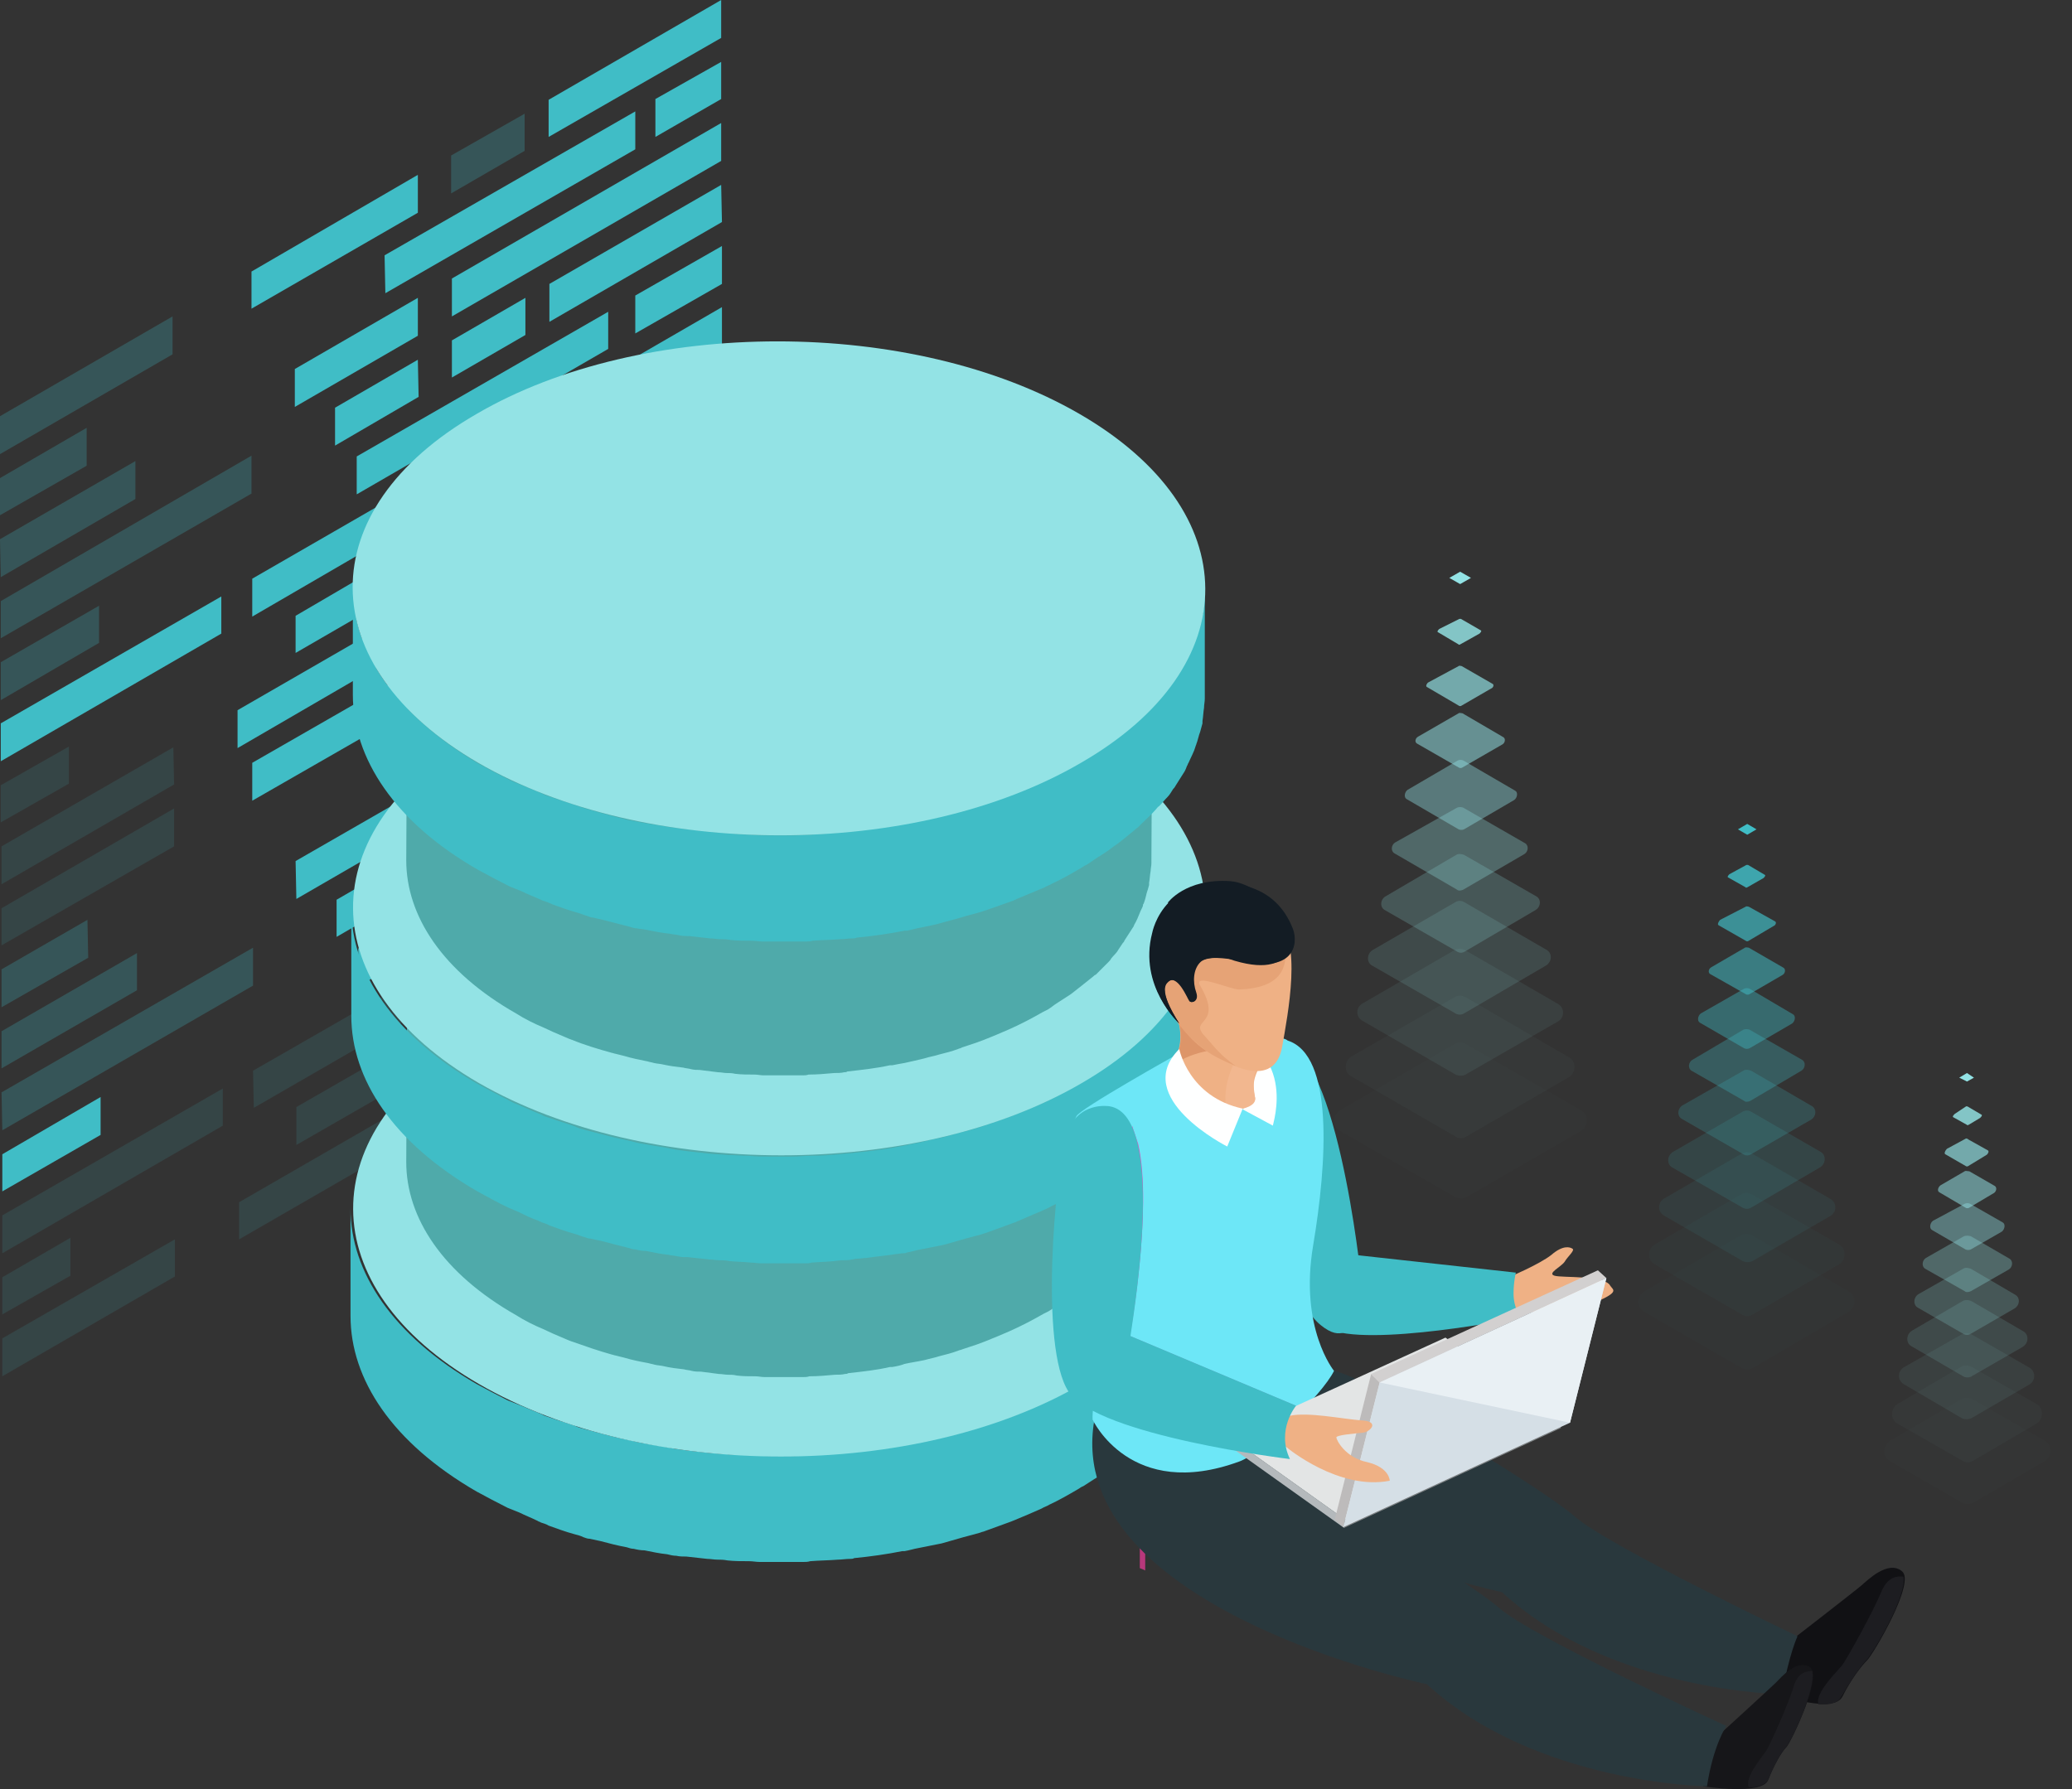 <svg width="374" height="323" viewBox="0 0 374 323" fill="none" xmlns="http://www.w3.org/2000/svg">
<rect x="0" y="0" width="374" height="323" fill="#333333" stroke="none"/>
<g opacity="0.5">
<path opacity="0.5" d="M114.949 142.185V149.029L130.592 139.95L130.453 133.246L114.949 142.185Z" fill="#40BDC6"/>
</g>
<path d="M99.446 173.332V180.176L130.593 162.158V155.454L99.446 173.332Z" fill="#40BDC6"/>
<path d="M88.551 190.791V197.635L130.592 173.332V166.488L88.551 190.791Z" fill="#40BDC6"/>
<path d="M81.848 183.528V190.372L95.116 182.69V175.846L81.848 183.528Z" fill="#40BDC6"/>
<path d="M99.307 140.09L99.446 146.934L130.453 128.917V122.073L99.307 140.09Z" fill="#40BDC6"/>
<path d="M79.893 173.611V180.316L130.593 151.124V144.28L79.893 173.611Z" fill="#40BDC6"/>
<path d="M81.848 150.287V156.991L95.116 149.309V142.605L81.848 150.287Z" fill="#40BDC6"/>
<path d="M64.668 171.237V178.081L110.061 151.822V145.118L64.668 171.237Z" fill="#40BDC6"/>
<path d="M81.707 139.113V145.957L130.453 117.743V111.039L81.707 139.113Z" fill="#40BDC6"/>
<path d="M60.757 162.438V169.142L75.702 160.483V153.778L60.757 162.438Z" fill="#40BDC6"/>
<path d="M69.696 134.922V141.766L114.81 115.648V108.943L69.696 134.922Z" fill="#40BDC6"/>
<path d="M53.355 155.455L53.494 162.299L75.702 149.449V142.605L53.355 155.455Z" fill="#40BDC6"/>
<path d="M45.533 137.716V144.56L75.702 127.241V120.397L45.533 137.716Z" fill="#40BDC6"/>
<path d="M53.355 111.178V117.882L75.562 105.032V98.189L53.355 111.178Z" fill="#40BDC6"/>
<path d="M42.879 128.218V135.062L75.562 116.067V109.363L42.879 128.218Z" fill="#40BDC6"/>
<path d="M45.533 104.474V111.318L75.562 93.859V87.155L45.533 104.474Z" fill="#40BDC6"/>
<g opacity="0.5">
<g opacity="0.5">
<path opacity="0.5" d="M118.582 106.709V113.553L130.454 106.709V100.005L118.582 106.709Z" fill="#40BDC6"/>
</g>
<g opacity="0.5">
<path opacity="0.5" d="M99.307 106.849V113.553L130.453 95.675V88.832L99.307 106.849Z" fill="#40BDC6"/>
</g>
<g opacity="0.5">
<path opacity="0.5" d="M88.273 101.961V108.804L130.314 84.502V77.658L88.273 101.961Z" fill="#40BDC6"/>
</g>
</g>
<g opacity="0.5">
<path opacity="0.5" d="M99.167 84.641V91.345L130.314 73.328V66.624L99.167 84.641Z" fill="#40BDC6"/>
</g>
<g opacity="0.5">
<path opacity="0.5" d="M81.568 94.697L81.708 101.541L94.977 93.859L94.837 87.015L81.568 94.697Z" fill="#40BDC6"/>
</g>
<path d="M114.67 53.355V60.198L130.314 51.259V44.416L114.67 53.355Z" fill="#40BDC6"/>
<path d="M99.167 51.259V58.103L130.314 40.086L130.174 33.381L99.167 51.259Z" fill="#40BDC6"/>
<path d="M79.612 84.781V91.485L130.313 62.294V55.45L79.612 84.781Z" fill="#40BDC6"/>
<path d="M118.302 17.878V24.722L130.174 17.878V11.174L118.302 17.878Z" fill="#40BDC6"/>
<path d="M81.568 61.455V68.16L94.837 60.478V53.773L81.568 61.455Z" fill="#40BDC6"/>
<path d="M64.389 82.406V89.25L109.782 62.992V56.288L64.389 82.406Z" fill="#40BDC6"/>
<path d="M81.568 50.282V57.125L130.174 29.051V22.207L81.568 50.282Z" fill="#40BDC6"/>
<path d="M99.027 18.018V24.722L130.174 6.844V0L99.027 18.018Z" fill="#40BDC6"/>
<path d="M60.477 73.607V80.451L75.562 71.651L75.422 64.947L60.477 73.607Z" fill="#40BDC6"/>
<path d="M69.417 46.092L69.557 52.936L114.671 26.957V20.113L69.417 46.092Z" fill="#40BDC6"/>
<path d="M53.215 66.623V73.467L75.423 60.617V53.773L53.215 66.623Z" fill="#40BDC6"/>
<path d="M45.394 49.025V55.729L75.423 38.41V31.566L45.394 49.025Z" fill="#40BDC6"/>
<g opacity="0.5">
<path opacity="0.5" d="M81.428 28.075V34.918L94.697 27.236V20.532L81.428 28.075Z" fill="#40BDC6"/>
</g>
<g opacity="0.5">
<path opacity="0.5" d="M0 97.351L0.14 104.195L24.442 90.088V83.245L0 97.351Z" fill="#40BDC6"/>
</g>
<g opacity="0.5">
<path opacity="0.5" d="M0.14 119.559V126.403L17.878 116.067V109.363L0.14 119.559Z" fill="#40BDC6"/>
</g>
<g opacity="0.5">
<path opacity="0.5" d="M0.14 108.525V115.229L45.394 89.111V82.267L0.14 108.525Z" fill="#40BDC6"/>
</g>
<g opacity="0.5">
<path opacity="0.5" d="M0 86.317V93.021L15.643 84.082V77.238L0 86.317Z" fill="#40BDC6"/>
</g>
<g opacity="0.5">
<path opacity="0.5" d="M0 75.143V81.987L31.147 63.969V57.126L0 75.143Z" fill="#40BDC6"/>
</g>
<g opacity="0.5">
<g opacity="0.5">
<path opacity="0.5" d="M53.494 199.87V206.714L75.842 193.864V187.02L53.494 199.87Z" fill="#40BDC6"/>
</g>
<g opacity="0.5">
<path opacity="0.5" d="M43.159 217.049V223.753L75.842 204.898V198.193L43.159 217.049Z" fill="#40BDC6"/>
</g>
<g opacity="0.5">
<path opacity="0.5" d="M45.672 193.306L45.812 200.01L75.841 182.691V175.986L45.672 193.306Z" fill="#40BDC6"/>
</g>
</g>
<g opacity="0.5">
<path opacity="0.5" d="M0.279 197.216L0.419 204.06L45.672 177.941V171.097L0.279 197.216Z" fill="#40BDC6"/>
</g>
<g opacity="0.5">
<path opacity="0.5" d="M0.279 175.008V181.852L15.922 172.913L15.783 166.069L0.279 175.008Z" fill="#40BDC6"/>
</g>
<g opacity="0.5">
<g opacity="0.5">
<path opacity="0.5" d="M0.279 163.975V170.679L31.426 152.801V145.957L0.279 163.975Z" fill="#40BDC6"/>
</g>
<g opacity="0.5">
<path opacity="0.5" d="M0.279 152.801V159.645L31.426 141.627L31.286 134.923L0.279 152.801Z" fill="#40BDC6"/>
</g>
<g opacity="0.5">
<path opacity="0.5" d="M0.14 141.767V148.471L12.431 141.487V134.783L0.14 141.767Z" fill="#40BDC6"/>
</g>
</g>
<path d="M0.14 130.593V137.437L39.947 114.391V107.687L0.14 130.593Z" fill="#40BDC6"/>
<g opacity="0.5">
<path opacity="0.5" d="M81.707 116.906V123.749L94.976 116.068V109.224L81.707 116.906Z" fill="#40BDC6"/>
</g>
<g opacity="0.5">
<path opacity="0.5" d="M0.279 186.182V192.886L24.722 178.779V172.075L0.279 186.182Z" fill="#40BDC6"/>
</g>
<path d="M0.418 208.389V215.094L18.157 204.898V198.054L0.418 208.389Z" fill="#40BDC6"/>
<g opacity="0.5">
<g opacity="0.5">
<path opacity="0.5" d="M0.418 241.631V248.475L31.565 230.458V223.753L0.418 241.631Z" fill="#40BDC6"/>
</g>
<g opacity="0.5">
<path opacity="0.5" d="M0.418 230.597V237.302L12.709 230.318V223.474L0.418 230.597Z" fill="#40BDC6"/>
</g>
<g opacity="0.5">
<path opacity="0.5" d="M0.418 219.424V226.268L40.224 203.222V196.518L0.418 219.424Z" fill="#40BDC6"/>
</g>
</g>
<path d="M217.189 222.637C217.189 222.777 217.189 223.056 217.049 223.196C216.91 223.894 216.63 224.592 216.491 225.291C216.351 226.129 216.072 226.827 215.792 227.665C215.373 228.782 214.954 229.9 214.395 231.017C214.256 231.157 214.256 231.436 214.116 231.576C213.418 232.833 212.719 233.95 212.021 235.207C211.881 235.347 211.742 235.487 211.602 235.626C210.764 236.744 209.926 237.721 209.088 238.839C208.948 238.979 208.809 239.258 208.529 239.398C207.552 240.515 206.434 241.493 205.317 242.61C204.618 243.308 203.78 243.867 202.942 244.565C202.244 245.124 201.546 245.683 200.847 246.241C200.009 246.94 199.032 247.498 198.054 248.057C197.076 248.616 196.238 249.314 195.121 249.873C193.445 250.851 191.769 251.689 189.953 252.527C189.534 252.806 188.975 252.946 188.556 253.225C187.02 253.923 185.344 254.622 183.668 255.32C183.388 255.46 183.249 255.46 182.969 255.599C181.154 256.298 179.338 256.856 177.522 257.415C176.265 257.834 174.868 258.253 173.472 258.533C172.494 258.812 171.516 259.091 170.539 259.371C169.142 259.79 167.606 260.069 166.069 260.348C165.091 260.488 164.114 260.767 163.136 260.907C162.717 261.047 162.158 261.047 161.739 261.186C160.063 261.466 158.248 261.745 156.572 261.885C156.013 261.885 155.454 262.024 154.895 262.024C153.918 262.164 152.94 262.164 151.962 262.304C150.147 262.443 148.471 262.583 146.655 262.723C145.537 262.723 144.42 262.862 143.303 262.862C141.906 262.862 140.509 262.862 139.113 262.862C137.856 262.862 136.738 262.862 135.481 262.723C134.224 262.723 132.967 262.583 131.57 262.583C130.313 262.443 129.196 262.443 127.939 262.304C126.682 262.164 125.425 262.024 124.168 261.885C123.05 261.745 121.793 261.605 120.676 261.326C119.279 261.047 118.022 260.907 116.625 260.628C115.508 260.488 114.391 260.209 113.273 259.929C111.737 259.65 110.061 259.231 108.525 258.812C107.547 258.533 106.429 258.253 105.452 257.974C104.893 257.834 104.334 257.694 103.776 257.415C102.239 256.856 100.703 256.437 99.167 255.879C98.748 255.739 98.189 255.599 97.77 255.32C96.373 254.761 95.116 254.203 93.719 253.644C93.021 253.365 92.323 253.085 91.624 252.806C89.669 251.828 87.853 250.851 86.037 249.873C70.813 241.074 63.271 229.621 63.271 218.167V237.582C63.271 249.035 70.813 260.488 86.037 269.287C87.853 270.265 89.669 271.243 91.624 272.22C92.323 272.5 93.021 272.779 93.719 273.058C94.837 273.617 95.954 274.036 97.072 274.595C97.211 274.734 97.49 274.734 97.63 274.874C98.049 275.014 98.608 275.153 99.027 275.433C100.563 275.991 102.1 276.55 103.636 276.969C104.195 277.109 104.753 277.248 105.312 277.528C105.731 277.668 106.01 277.807 106.429 277.807C107.128 277.947 107.687 278.087 108.385 278.226C109.921 278.645 111.597 279.064 113.134 279.344C113.553 279.483 113.972 279.623 114.391 279.623C114.949 279.763 115.648 279.902 116.346 279.902C117.743 280.182 119 280.461 120.397 280.601C120.955 280.74 121.514 280.88 122.073 280.88C122.631 281.02 123.33 281.02 123.888 281.02C125.145 281.159 126.402 281.299 127.66 281.439C128.218 281.439 128.917 281.578 129.475 281.578C130.034 281.578 130.593 281.578 131.291 281.718C132.548 281.858 133.805 281.858 135.202 281.858C135.9 281.858 136.459 281.997 137.157 281.997C137.716 281.997 138.275 281.997 138.694 281.997C140.09 281.997 141.487 281.997 142.884 281.997C143.582 281.997 144.28 281.997 144.979 281.997C145.398 281.997 145.817 281.997 146.236 281.858C147.912 281.718 149.588 281.718 151.264 281.578C151.962 281.578 152.661 281.439 153.499 281.439C153.778 281.439 153.918 281.439 154.197 281.299C157.13 281.02 160.063 280.601 162.857 280.042C162.996 280.042 163.136 280.042 163.276 280.042C164.114 279.902 164.952 279.623 165.79 279.483C167.187 279.204 168.583 278.925 169.98 278.645C170.958 278.366 171.935 278.087 172.913 277.807C174.31 277.388 175.567 277.109 176.964 276.69C177.243 276.55 177.522 276.55 177.802 276.41C179.338 275.852 180.874 275.293 182.411 274.734C182.69 274.595 182.83 274.595 183.109 274.455C184.785 273.757 186.461 273.058 187.998 272.36C188.417 272.081 188.975 271.941 189.394 271.662C191.21 270.824 192.886 269.846 194.562 268.868C194.841 268.729 195.121 268.449 195.54 268.31C196.238 267.89 196.797 267.471 197.495 267.052C198.473 266.494 199.451 265.795 200.289 265.237C200.987 264.678 201.685 264.119 202.384 263.561C203.222 262.862 204.06 262.304 204.758 261.605C204.898 261.466 205.037 261.326 205.177 261.186C206.155 260.348 207.133 259.371 207.971 258.393C208.11 258.253 208.25 257.974 208.529 257.834C209.088 257.275 209.507 256.717 210.066 256.158C210.485 255.739 210.764 255.18 211.043 254.761C211.183 254.622 211.323 254.482 211.462 254.203C212.021 253.365 212.58 252.387 213.138 251.549C213.278 251.27 213.418 250.99 213.557 250.711C213.697 250.571 213.697 250.292 213.837 250.152C214.256 249.175 214.814 248.197 215.094 247.219C215.094 247.079 215.234 246.94 215.234 246.66C215.513 245.962 215.653 245.124 215.932 244.426C216.072 243.867 216.351 243.308 216.351 242.889C216.351 242.75 216.351 242.61 216.351 242.47C216.491 241.632 216.491 240.934 216.63 240.096C216.63 239.537 216.77 238.979 216.77 238.559C216.77 238.28 216.77 238.14 216.77 237.861V218.447C217.468 219.983 217.468 221.24 217.189 222.637Z" fill="#40BDC6"/>
<path d="M194.842 186.881C225.011 204.339 225.15 232.553 195.261 249.872C165.371 267.331 116.626 267.331 86.457 249.872C56.288 232.413 56.148 204.2 86.177 186.881C115.927 169.561 164.673 169.561 194.842 186.881Z" fill="#93E3E5"/>
<path d="M187.998 154.896C161.74 139.672 119.14 139.672 93.021 154.896C80.032 162.438 73.467 172.355 73.467 182.272C73.467 182.272 73.467 182.272 73.467 182.132L73.328 209.787C73.328 219.843 79.892 229.9 93.161 237.442C94.697 238.42 96.373 239.258 98.049 239.956C98.608 240.235 99.306 240.515 99.865 240.794C100.843 241.213 101.821 241.632 102.798 242.051C102.938 242.051 103.078 242.191 103.217 242.191C105.592 243.029 107.966 243.867 110.48 244.565C110.62 244.565 110.899 244.705 111.039 244.705C111.598 244.845 112.156 244.984 112.715 245.124C114.112 245.543 115.508 245.822 117.045 246.102C117.464 246.241 117.743 246.241 118.162 246.381C118.721 246.521 119.28 246.521 119.838 246.66C120.956 246.94 122.213 247.079 123.47 247.219C123.889 247.359 124.447 247.359 124.866 247.498C125.425 247.638 125.984 247.638 126.542 247.638C127.66 247.778 128.777 247.917 129.755 248.057C130.314 248.057 130.872 248.197 131.431 248.197C131.99 248.197 132.409 248.197 132.967 248.336C134.085 248.476 135.202 248.476 136.319 248.476C136.878 248.476 137.437 248.616 137.996 248.616C138.415 248.616 138.834 248.616 139.392 248.616C140.649 248.616 141.906 248.616 143.163 248.616C143.722 248.616 144.42 248.616 144.979 248.616C145.398 248.616 145.677 248.616 146.096 248.476C147.633 248.476 149.169 248.336 150.706 248.197C151.264 248.197 151.963 248.197 152.521 248.057C152.661 248.057 152.94 248.057 153.08 247.917C155.594 247.638 158.248 247.359 160.622 246.8C160.762 246.8 160.902 246.8 161.041 246.8C161.879 246.66 162.578 246.521 163.276 246.241C164.533 245.962 165.65 245.822 166.907 245.543C167.885 245.264 168.723 245.124 169.561 244.845C170.679 244.565 171.796 244.286 172.913 243.867C173.193 243.727 173.472 243.727 173.751 243.588C174.17 243.448 174.589 243.308 175.008 243.169C176.824 242.61 178.5 241.911 180.176 241.213C180.875 240.934 181.433 240.654 182.132 240.375C184.366 239.397 186.461 238.28 188.417 237.163C188.696 237.023 188.976 236.883 189.255 236.744C189.953 236.325 190.512 235.906 191.071 235.487C191.909 234.928 192.607 234.509 193.445 233.95C194.143 233.391 194.702 232.972 195.4 232.414C196.099 231.855 196.797 231.296 197.496 230.738C197.635 230.598 197.775 230.458 197.915 230.458C198.753 229.62 199.591 228.782 200.289 228.084C200.429 227.944 200.568 227.805 200.708 227.665C201.127 227.106 201.686 226.687 202.105 226.129C202.384 225.71 202.663 225.291 202.943 224.872C203.082 224.732 203.222 224.592 203.222 224.453C203.781 223.615 204.2 222.916 204.758 222.078C204.898 221.938 204.898 221.799 205.038 221.519C205.457 220.821 205.736 220.123 206.016 219.424C206.155 219.005 206.435 218.586 206.574 218.167C206.574 218.028 206.574 217.888 206.714 217.748C206.993 217.05 207.133 216.352 207.273 215.793C207.412 215.374 207.552 214.955 207.692 214.396C207.692 214.257 207.692 214.117 207.692 213.977C207.831 213.279 207.831 212.58 207.971 211.882C207.971 211.463 208.111 210.904 208.111 210.485C208.111 210.346 208.111 210.066 208.111 209.927L208.25 182.272C208.25 182.83 208.111 183.529 208.111 184.087C208.53 173.891 201.965 162.997 187.998 154.896ZM201.267 199.172C201.825 198.474 202.384 197.915 202.803 197.217C202.803 197.217 202.803 197.356 202.663 197.356C202.244 198.055 201.686 198.613 201.267 199.172ZM203.781 195.68C204.06 195.122 204.479 194.563 204.758 194.144C204.339 194.703 204.06 195.122 203.781 195.68ZM205.736 192.049C206.016 191.49 206.295 190.931 206.435 190.373C206.435 190.373 206.435 190.373 206.435 190.512C206.155 190.931 205.876 191.49 205.736 192.049ZM206.993 188.278C207.133 187.719 207.273 187.16 207.412 186.602C207.412 186.602 207.412 186.602 207.412 186.741C207.273 187.16 207.133 187.719 206.993 188.278ZM200.01 200.708C199.311 201.407 198.613 202.105 198.054 202.664C198.753 201.965 199.451 201.267 200.01 200.708ZM194.004 206.016C194.423 205.737 194.702 205.457 195.121 205.178C194.702 205.457 194.423 205.737 194.004 206.016ZM190.791 208.251C189.953 208.809 189.115 209.368 188.138 209.927C189.115 209.368 189.953 208.809 190.791 208.251ZM80.032 199.032C80.451 199.451 80.73 200.01 81.149 200.429C80.87 200.01 80.451 199.591 80.032 199.032ZM73.607 184.227C73.607 184.786 73.607 185.484 73.747 186.043C73.747 185.484 73.607 184.786 73.607 184.227ZM74.305 187.998C74.445 188.557 74.585 189.116 74.724 189.814C74.585 189.116 74.445 188.557 74.305 187.998ZM75.562 191.769C75.842 192.328 75.981 192.887 76.261 193.445C75.981 192.887 75.842 192.328 75.562 191.769ZM77.518 195.541C77.797 196.099 78.076 196.518 78.496 197.077C78.076 196.518 77.797 195.96 77.518 195.541ZM88.692 206.994C88.272 206.714 87.853 206.435 87.574 206.016C87.853 206.295 88.272 206.714 88.692 206.994ZM84.641 203.781C84.222 203.362 83.803 202.943 83.384 202.524C83.803 202.943 84.222 203.362 84.641 203.781Z" fill="#4FAAAA"/>
<path d="M217.189 168.164C217.189 168.304 217.189 168.583 217.05 168.723C216.91 169.421 216.631 170.12 216.491 170.818C216.351 171.656 216.072 172.354 215.793 173.192C215.374 174.31 214.955 175.427 214.396 176.545C214.256 176.684 214.256 176.964 214.117 177.103C213.418 178.36 212.72 179.478 212.022 180.595C211.882 180.735 211.742 181.014 211.603 181.154C210.904 182.271 209.926 183.249 209.088 184.366C208.949 184.506 208.809 184.785 208.53 184.925C207.552 186.042 206.435 187.02 205.317 188.137C204.619 188.836 203.781 189.394 202.943 190.093C202.245 190.651 201.546 191.21 200.848 191.769C200.01 192.327 199.032 193.026 198.054 193.584C197.077 194.283 196.099 194.841 195.121 195.54C193.445 196.518 191.769 197.356 189.953 198.333C189.534 198.613 188.976 198.752 188.557 199.032C186.881 199.73 185.344 200.428 183.529 201.127C183.249 201.266 183.11 201.266 182.83 201.406C181.014 202.104 179.199 202.663 177.243 203.361C175.986 203.78 174.59 204.199 173.193 204.479C172.215 204.758 171.237 205.038 170.26 205.317C168.863 205.596 167.466 205.876 165.93 206.295C164.952 206.434 163.975 206.714 163.137 206.853C160.203 207.412 157.41 207.831 154.337 208.11C153.36 208.25 152.522 208.25 151.544 208.39C149.868 208.529 148.192 208.669 146.376 208.669C145.259 208.669 144.141 208.809 143.024 208.809C141.627 208.809 140.23 208.809 138.834 208.809C137.577 208.809 136.459 208.809 135.202 208.669C133.945 208.669 132.688 208.529 131.431 208.529C130.174 208.39 128.917 208.39 127.8 208.25C126.543 208.11 125.286 207.971 124.029 207.831C122.911 207.691 121.654 207.552 120.537 207.272C119.14 206.993 117.883 206.853 116.486 206.574C115.369 206.434 114.391 206.155 113.274 205.876C111.737 205.596 110.061 205.177 108.525 204.758C107.408 204.479 106.43 204.199 105.313 203.92C104.754 203.78 104.335 203.641 103.776 203.361C102.24 202.803 100.703 202.384 99.167 201.825C98.748 201.685 98.189 201.546 97.77 201.266C96.374 200.708 95.117 200.149 93.859 199.59C93.161 199.311 92.463 199.032 91.764 198.613C89.809 197.635 87.993 196.657 86.178 195.68C70.953 186.88 63.411 175.427 63.411 163.974V183.388C63.411 194.841 70.953 206.295 86.178 215.094C87.993 216.072 89.949 217.189 91.764 218.027C92.463 218.306 93.022 218.586 93.72 218.865C94.837 219.424 95.955 219.982 97.212 220.401C97.351 220.541 97.631 220.541 97.77 220.681C98.189 220.82 98.748 220.96 99.167 221.239C100.703 221.798 102.24 222.357 103.776 222.776C104.335 222.915 104.894 223.195 105.452 223.334C105.871 223.474 106.151 223.614 106.57 223.614C107.128 223.753 107.827 223.893 108.525 224.033C110.061 224.452 111.737 224.871 113.413 225.29C113.833 225.43 114.252 225.569 114.671 225.569C115.229 225.709 115.928 225.849 116.626 225.849C118.023 226.128 119.28 226.407 120.676 226.547C121.235 226.687 121.794 226.687 122.352 226.826C122.911 226.966 123.61 226.966 124.168 226.966C125.425 227.106 126.682 227.245 128.079 227.385C128.638 227.385 129.196 227.525 129.895 227.525C130.453 227.525 131.012 227.525 131.571 227.664C132.828 227.804 134.225 227.804 135.482 227.944C136.18 227.944 136.739 228.083 137.437 228.083C137.996 228.083 138.554 228.083 138.973 228.083C140.37 228.083 141.767 228.083 143.164 228.083C143.862 228.083 144.56 228.083 145.259 228.083C145.678 228.083 146.097 228.083 146.516 227.944C148.331 227.804 150.007 227.804 151.823 227.525C152.521 227.525 153.22 227.525 153.779 227.385C154.058 227.385 154.337 227.245 154.756 227.245C155.315 227.245 155.874 227.106 156.432 227.106C158.248 226.826 160.064 226.687 161.74 226.407C162.159 226.407 162.578 226.268 162.997 226.268C163.276 226.268 163.416 226.268 163.695 226.128C164.533 225.988 165.371 225.709 166.209 225.569C167.606 225.29 169.003 225.011 170.399 224.731C171.377 224.452 172.355 224.173 173.333 223.893C174.729 223.474 175.986 223.195 177.383 222.776C177.662 222.636 177.942 222.636 178.221 222.496C179.757 221.938 181.294 221.379 182.83 220.82C183.11 220.681 183.389 220.681 183.529 220.541C185.205 219.843 186.741 219.144 188.417 218.446C188.976 218.167 189.395 218.027 189.814 217.748C191.63 216.91 193.306 215.932 194.982 215.094C195.261 214.954 195.68 214.675 195.959 214.535C196.658 214.116 197.216 213.697 197.915 213.278C198.892 212.719 199.87 212.021 200.708 211.323C201.407 210.764 202.105 210.205 202.803 209.647C203.641 208.948 204.479 208.39 205.178 207.691C205.317 207.552 205.457 207.412 205.597 207.272C206.574 206.295 207.552 205.457 208.39 204.479C208.53 204.339 208.669 204.06 208.809 203.92C209.368 203.361 209.926 202.803 210.345 202.104C210.764 201.685 211.044 201.127 211.463 200.708C211.603 200.568 211.742 200.428 211.742 200.289C212.301 199.451 212.999 198.473 213.418 197.635C213.558 197.356 213.698 197.076 213.837 196.657C213.977 196.518 213.977 196.238 214.117 196.099C214.536 195.121 215.094 194.143 215.374 193.165C215.374 193.026 215.513 192.886 215.513 192.607C215.793 191.908 215.932 191.07 216.212 190.372C216.351 189.813 216.631 189.255 216.631 188.836C216.631 188.696 216.631 188.556 216.631 188.417C216.77 187.579 216.77 186.88 216.91 186.042C216.91 185.484 217.05 184.925 217.05 184.506C217.05 184.226 217.05 184.087 217.05 183.807V164.393C217.469 165.511 217.469 166.907 217.189 168.164Z" fill="#40BDC6"/>
<path d="M194.842 132.548C225.011 150.007 225.15 178.221 195.261 195.54C165.371 212.999 116.626 212.859 86.457 195.54C56.288 178.081 56.148 149.868 86.038 132.548C115.927 115.089 164.673 115.089 194.842 132.548Z" fill="#93E3E5"/>
<path d="M187.998 100.424C161.74 85.2 119.14 85.2 93.021 100.424C80.032 107.966 73.467 117.883 73.467 127.8V127.66L73.328 155.315C73.328 165.371 79.892 175.428 93.161 182.97C94.697 183.948 96.373 184.786 98.049 185.484C98.608 185.763 99.306 186.043 99.865 186.322C100.843 186.741 101.821 187.16 102.798 187.579C102.938 187.579 103.078 187.719 103.217 187.719C105.592 188.696 107.966 189.395 110.48 190.093C110.62 190.093 110.899 190.233 111.039 190.233C111.598 190.372 112.156 190.512 112.715 190.652C114.112 191.071 115.508 191.35 116.905 191.629C117.324 191.769 117.603 191.769 118.022 191.909C118.581 192.048 119.14 192.048 119.699 192.188C120.956 192.467 122.073 192.607 123.33 192.747C123.749 192.886 124.308 192.886 124.727 193.026C125.285 193.166 125.844 193.166 126.263 193.166C127.38 193.305 128.498 193.445 129.615 193.585C130.174 193.585 130.733 193.725 131.152 193.725C131.571 193.725 132.129 193.725 132.688 193.864C133.805 194.004 135.062 194.004 136.18 194.004C136.738 194.004 137.297 194.144 137.856 194.144C138.275 194.144 138.694 194.144 139.253 194.144C140.51 194.144 141.767 194.144 143.024 194.144C143.582 194.144 144.281 194.144 144.839 194.144C145.258 194.144 145.538 194.144 145.957 194.004C147.493 194.004 149.03 193.864 150.566 193.725C151.125 193.725 151.823 193.725 152.382 193.585C152.521 193.585 152.801 193.585 152.94 193.445C155.454 193.166 158.108 192.886 160.622 192.328C160.762 192.328 160.902 192.328 161.041 192.328C161.74 192.188 162.438 192.048 163.276 191.909C164.533 191.629 165.79 191.35 166.907 191.071C167.746 190.791 168.723 190.652 169.561 190.372C170.679 190.093 171.796 189.814 172.913 189.395C173.193 189.255 173.472 189.255 173.612 189.115C174.031 188.976 174.45 188.836 174.869 188.696C176.684 188.138 178.361 187.439 180.037 186.741C180.735 186.462 181.294 186.182 181.992 185.903C184.227 184.925 186.322 183.808 188.277 182.69C188.557 182.551 188.836 182.411 189.115 182.271C189.814 181.852 190.233 181.433 190.931 181.014C191.769 180.456 192.467 180.037 193.305 179.478C194.004 178.919 194.562 178.5 195.261 177.942C195.959 177.383 196.658 176.824 197.356 176.266C197.496 176.126 197.635 175.986 197.775 175.986C198.613 175.148 199.451 174.31 200.149 173.612C200.289 173.472 200.429 173.332 200.568 173.053C200.987 172.494 201.546 172.075 201.825 171.517C202.105 171.098 202.384 170.679 202.663 170.26C202.803 170.12 202.943 169.98 202.943 169.841C203.501 169.003 203.92 168.304 204.479 167.466C204.619 167.327 204.619 167.187 204.758 166.908C205.177 166.209 205.457 165.511 205.736 164.813C205.876 164.393 206.155 163.974 206.295 163.555C206.295 163.416 206.295 163.276 206.435 163.136C206.714 162.438 206.854 161.74 206.993 161.181C207.133 160.762 207.273 160.343 207.412 159.784C207.412 159.645 207.412 159.505 207.412 159.365C207.552 158.667 207.552 157.969 207.692 157.27C207.692 156.851 207.831 156.293 207.831 155.874C207.831 155.734 207.831 155.455 207.831 155.315L207.971 127.66C207.971 128.358 207.831 128.917 207.831 129.476C208.53 119.419 201.965 108.665 187.998 100.424ZM201.267 144.84C201.825 144.281 202.384 143.582 202.803 142.884C202.803 142.884 202.803 143.024 202.663 143.024C202.244 143.582 201.686 144.141 201.267 144.84ZM203.781 141.208C204.06 140.649 204.479 140.091 204.758 139.672C204.339 140.23 204.06 140.789 203.781 141.208ZM205.736 137.577C206.016 137.018 206.295 136.459 206.435 135.901C206.435 135.901 206.435 135.901 206.435 136.04C206.155 136.599 205.876 137.018 205.736 137.577ZM206.993 133.805C207.133 133.247 207.273 132.688 207.412 132.129C207.412 132.129 207.412 132.129 207.412 132.269C207.273 132.828 207.133 133.386 206.993 133.805ZM200.01 146.236C199.311 146.935 198.613 147.633 198.054 148.192C198.753 147.493 199.451 146.935 200.01 146.236ZM194.004 151.544C194.423 151.264 194.702 150.985 195.121 150.706C194.702 150.985 194.423 151.264 194.004 151.544ZM190.791 153.778C189.953 154.337 189.115 154.896 188.138 155.455C189.115 154.896 189.953 154.337 190.791 153.778ZM80.032 144.7C80.451 145.119 80.73 145.678 81.149 146.097C80.87 145.538 80.451 145.119 80.032 144.7ZM73.607 129.755C73.607 130.314 73.607 131.012 73.747 131.571C73.747 131.012 73.607 130.453 73.607 129.755ZM74.305 133.526C74.445 134.085 74.585 134.643 74.724 135.342C74.585 134.783 74.445 134.224 74.305 133.526ZM75.562 137.437C75.842 137.996 75.981 138.554 76.261 139.113C75.981 138.415 75.842 137.996 75.562 137.437ZM77.518 141.068C77.797 141.627 78.076 142.046 78.496 142.605C78.076 142.046 77.797 141.627 77.518 141.068ZM88.692 152.521C88.272 152.242 87.853 151.963 87.574 151.544C87.853 151.963 88.272 152.242 88.692 152.521ZM84.641 149.309C84.222 148.89 83.803 148.471 83.384 148.052C83.803 148.611 84.222 149.03 84.641 149.309Z" fill="#4FAAAA"/>
<path d="M217.189 110.341C217.189 110.48 217.189 110.76 217.049 110.899C216.91 111.598 216.63 112.296 216.49 112.994C216.351 113.693 216.071 114.531 215.792 115.229C215.373 116.346 214.954 117.464 214.395 118.581C214.256 118.721 214.256 119 214.116 119.14C213.418 120.397 212.719 121.514 212.021 122.771C211.881 122.911 211.742 123.051 211.602 123.33C210.904 124.447 209.926 125.425 209.088 126.542C208.948 126.682 208.809 126.961 208.529 127.101C207.552 128.218 206.434 129.196 205.317 130.314C204.618 131.012 203.78 131.571 202.942 132.269C202.244 132.828 201.546 133.386 200.847 133.945C200.009 134.643 199.032 135.202 198.054 135.761C197.076 136.319 196.238 137.018 195.121 137.576C193.445 138.554 191.769 139.392 189.953 140.23C189.534 140.51 188.975 140.649 188.556 140.929C186.88 141.627 185.344 142.325 183.528 143.024C183.388 143.163 183.109 143.163 182.969 143.303C181.154 144.001 179.338 144.56 177.382 145.258C176.125 145.677 174.729 145.957 173.472 146.376C172.494 146.655 171.377 146.934 170.399 147.214C169.002 147.493 167.605 147.772 166.069 148.192C165.091 148.331 164.253 148.611 163.276 148.75C160.343 149.309 157.409 149.728 154.476 150.007C153.638 150.147 152.661 150.147 151.823 150.287C150.007 150.426 148.331 150.566 146.515 150.706C145.398 150.706 144.28 150.845 143.163 150.845C141.766 150.845 140.37 150.845 138.973 150.845C137.716 150.845 136.598 150.845 135.341 150.706C134.084 150.706 132.688 150.566 131.431 150.426C130.313 150.287 129.196 150.287 127.939 150.147C126.682 150.007 125.285 149.868 124.028 149.728C122.911 149.588 121.793 149.449 120.676 149.309C119.279 149.03 117.882 148.89 116.486 148.611C115.508 148.471 114.391 148.192 113.413 148.052C111.737 147.633 110.061 147.214 108.524 146.795C107.547 146.515 106.569 146.236 105.591 145.957C105.033 145.817 104.474 145.538 103.915 145.398C102.379 144.839 100.843 144.42 99.306 143.862C98.887 143.722 98.329 143.582 97.909 143.303C96.513 142.744 95.256 142.186 93.859 141.627C93.161 141.348 92.462 141.068 91.904 140.789C89.948 139.811 88.132 138.834 86.317 137.856C71.232 128.917 63.69 117.464 63.69 106.011V125.425C63.69 136.878 71.232 148.471 86.456 157.13C88.272 158.108 90.088 159.086 92.043 160.064C92.742 160.343 93.44 160.622 94.138 160.902C95.256 161.46 96.373 161.879 97.63 162.438C97.77 162.578 98.049 162.578 98.329 162.717C98.748 162.857 99.166 162.997 99.725 163.276C101.262 163.835 102.798 164.393 104.334 164.812C104.893 164.952 105.452 165.231 106.01 165.371C106.29 165.511 106.709 165.65 106.988 165.65C107.547 165.79 108.245 165.93 108.804 166.069C110.48 166.488 112.016 166.907 113.692 167.326C114.111 167.466 114.53 167.606 114.949 167.606C115.508 167.745 116.206 167.746 116.765 167.885C118.162 168.165 119.559 168.444 120.955 168.584C121.514 168.723 122.073 168.723 122.631 168.863C123.19 169.003 123.888 169.003 124.447 169.003C125.704 169.142 126.961 169.282 128.218 169.422C128.777 169.422 129.475 169.561 130.034 169.561C130.593 169.561 131.151 169.561 131.85 169.701C133.107 169.841 134.364 169.841 135.621 169.841C136.319 169.841 137.017 169.98 137.576 169.98C138.135 169.98 138.694 169.98 139.113 169.98C140.509 169.98 141.906 169.98 143.303 169.98C144.001 169.98 144.699 169.98 145.398 169.98C145.817 169.98 146.236 169.98 146.655 169.841C148.331 169.701 150.007 169.701 151.683 169.561C152.381 169.561 153.08 169.422 153.918 169.422C154.197 169.422 154.337 169.422 154.616 169.282C157.549 169.003 160.482 168.584 163.276 168.025C163.415 168.025 163.555 168.025 163.695 168.025C164.533 167.885 165.371 167.606 166.209 167.466C167.605 167.187 169.002 166.907 170.399 166.488C171.377 166.209 172.494 165.93 173.472 165.65C174.729 165.231 176.125 164.952 177.382 164.533C177.662 164.393 177.941 164.393 178.221 164.254C179.757 163.695 181.433 163.136 182.969 162.578C183.109 162.438 183.388 162.438 183.528 162.298C185.204 161.6 186.88 160.902 188.556 160.203C188.975 159.924 189.534 159.784 189.953 159.505C191.769 158.667 193.445 157.689 195.121 156.711C195.4 156.572 195.679 156.292 196.098 156.153C196.797 155.734 197.495 155.175 198.194 154.756C199.032 154.197 200.009 153.639 200.847 152.94C201.685 152.382 202.384 151.823 203.082 151.264C203.92 150.566 204.618 150.007 205.456 149.309C205.596 149.169 205.736 149.03 205.875 148.89C206.853 147.912 207.831 147.074 208.669 146.096C208.809 145.957 208.948 145.677 209.228 145.538C209.786 144.979 210.205 144.42 210.764 143.862C211.183 143.443 211.462 142.884 211.742 142.465C211.881 142.325 212.021 142.186 212.161 141.906C212.719 141.068 213.278 140.091 213.837 139.253C213.976 138.973 214.116 138.694 214.256 138.275C214.395 138.135 214.395 137.856 214.535 137.716C214.954 136.738 215.513 135.761 215.792 134.783C215.792 134.643 215.932 134.504 215.932 134.364C216.211 133.666 216.351 132.828 216.63 132.129C216.77 131.571 216.91 131.152 217.049 130.593C217.049 130.453 217.049 130.314 217.049 130.174C217.189 129.336 217.189 128.638 217.329 127.799C217.329 127.241 217.468 126.682 217.468 126.123C217.468 125.844 217.468 125.704 217.468 125.425V106.011C217.468 107.687 217.329 109.084 217.189 110.341Z" fill="#40BDC6"/>
<path d="M194.841 74.725C225.01 92.183 225.15 120.397 195.121 137.716C165.231 155.175 116.486 155.175 86.317 137.716C56.287 120.257 56.008 92.044 86.037 74.725C115.927 57.266 164.672 57.266 194.841 74.725Z" fill="#93E3E5"/>
<g opacity="0.1">
<path opacity="0.1" d="M335.491 246.52L316.636 257.414C315.937 257.833 314.96 257.833 314.261 257.414L295.266 246.52C293.59 245.542 293.59 243.307 295.266 242.33L314.121 231.435C314.82 231.016 315.798 231.016 316.496 231.435L335.491 242.33C337.028 243.307 337.028 245.542 335.491 246.52Z" fill="black"/>
</g>
<g opacity="0.091">
<path opacity="0.091" d="M314.121 223.055C314.819 222.636 315.657 222.636 316.356 223.055L333.675 233.112C335.211 233.95 335.072 236.045 333.675 236.883L316.495 246.939C315.797 247.358 314.959 247.358 314.261 246.939L296.802 236.883C295.265 236.045 295.405 233.95 296.802 233.112L314.121 223.055Z" fill="#40BDC6"/>
</g>
<g opacity="0.182">
<path opacity="0.182" d="M314.261 215.653C314.82 215.234 315.658 215.373 316.217 215.653L332 224.731C333.257 225.43 333.257 227.385 332 228.223L316.356 237.302C315.798 237.721 314.96 237.721 314.401 237.302L298.618 228.223C297.361 227.525 297.361 225.569 298.618 224.731L314.261 215.653Z" fill="#40BDC6"/>
</g>
<g opacity="0.273">
<path opacity="0.273" d="M314.401 208.25C314.96 207.971 315.658 207.971 316.217 208.25L330.463 216.491C331.58 217.189 331.58 218.865 330.323 219.563L316.356 227.664C315.798 227.944 315.099 227.944 314.54 227.664L300.294 219.424C299.177 218.725 299.177 217.049 300.434 216.351L314.401 208.25Z" fill="#40BDC6"/>
</g>
<g opacity="0.364">
<path opacity="0.364" d="M314.541 200.708C314.96 200.428 315.658 200.428 316.077 200.708L328.647 207.97C329.625 208.529 329.625 210.066 328.508 210.764L316.077 218.027C315.658 218.306 314.96 218.306 314.541 218.027L301.83 210.764C300.853 210.205 300.853 208.669 301.97 207.97L314.541 200.708Z" fill="#40BDC6"/>
</g>
<g opacity="0.455">
<path opacity="0.455" d="M314.681 193.306C315.1 193.026 315.658 193.166 316.077 193.306L327.111 199.731C327.949 200.289 327.81 201.546 326.972 202.105L316.077 208.39C315.658 208.67 315.1 208.67 314.681 208.39L303.507 201.965C302.669 201.407 302.809 200.15 303.647 199.591L314.681 193.306Z" fill="#40BDC6"/>
</g>
<g opacity="0.545">
<path opacity="0.545" d="M314.68 185.903C314.96 185.763 315.518 185.763 315.798 185.903L325.295 191.35C325.994 191.769 325.854 192.886 325.156 193.305L315.937 198.752C315.658 198.892 315.099 199.032 314.82 198.752L305.322 193.305C304.624 192.886 304.764 191.769 305.462 191.35L314.68 185.903Z" fill="#40BDC6"/>
</g>
<g opacity="0.636">
<path opacity="0.636" d="M314.82 178.5C315.099 178.361 315.518 178.361 315.798 178.5L323.619 183.109C324.178 183.389 324.038 184.366 323.479 184.785L315.798 189.255C315.518 189.395 315.099 189.395 314.82 189.255L306.859 184.646C306.3 184.366 306.44 183.389 306.998 182.97L314.82 178.5Z" fill="#40BDC6"/>
</g>
<g opacity="0.727">
<path opacity="0.727" d="M314.96 171.097C315.1 170.958 315.519 171.097 315.658 171.097L321.944 174.729C322.363 175.008 322.223 175.706 321.804 175.986L315.798 179.478C315.658 179.617 315.239 179.617 315.1 179.478L308.675 175.846C308.256 175.567 308.395 174.868 308.954 174.589L314.96 171.097Z" fill="#40BDC6"/>
</g>
<g opacity="0.818">
<path opacity="0.818" d="M315.099 163.695C315.239 163.555 315.518 163.695 315.658 163.695L320.407 166.349C320.686 166.488 320.547 167.047 320.128 167.187L315.658 169.84C315.518 169.98 315.239 169.98 315.099 169.84L310.211 167.047C309.932 166.907 310.211 166.349 310.49 166.069L315.099 163.695Z" fill="#40BDC6"/>
</g>
<g opacity="0.909">
<path opacity="0.909" d="M315.239 156.152H315.519L318.591 157.968C318.731 158.108 318.452 158.387 318.312 158.527L315.379 160.203C315.379 160.203 315.1 160.342 315.1 160.203L311.887 158.387C311.748 158.247 312.027 157.968 312.167 157.828L315.239 156.152Z" fill="#40BDC6"/>
</g>
<path d="M317.055 149.728L315.379 150.705L313.703 149.728L315.379 148.75L317.055 149.728Z" fill="#40BDC6"/>
<g opacity="0.1">
<path opacity="0.1" d="M287.304 215.373L264.957 228.362C264.259 228.781 263.281 228.781 262.583 228.362L240.095 215.373C238.419 214.395 238.419 212.16 240.095 211.183L262.443 198.193C263.141 197.774 264.119 197.774 264.817 198.193L287.304 211.183C288.841 212.021 288.841 214.395 287.304 215.373Z" fill="black"/>
</g>
<g opacity="0.091">
<path opacity="0.091" d="M262.443 188.555C263.141 188.136 263.979 188.136 264.678 188.555L285.349 200.428C286.885 201.266 286.746 203.361 285.349 204.199L264.817 216.071C264.119 216.49 263.281 216.49 262.582 216.071L241.911 204.199C240.375 203.361 240.514 201.266 241.911 200.428L262.443 188.555Z" fill="#93E3E5"/>
</g>
<g opacity="0.182">
<path opacity="0.182" d="M262.582 180.035C263.14 179.616 263.978 179.756 264.537 180.035L283.253 190.93C284.51 191.628 284.51 193.584 283.253 194.422L264.677 205.176C264.118 205.595 263.28 205.595 262.721 205.176L243.866 194.282C242.609 193.584 242.609 191.628 243.866 190.79L262.582 180.035Z" fill="#93E3E5"/>
</g>
<g opacity="0.273">
<path opacity="0.273" d="M262.583 171.516C263.142 171.236 263.84 171.236 264.399 171.516L281.299 181.293C282.416 181.991 282.416 183.667 281.299 184.365L264.538 194.003C263.98 194.282 263.281 194.282 262.723 194.003L245.822 184.226C244.705 183.527 244.705 181.851 245.962 181.153L262.583 171.516Z" fill="#93E3E5"/>
</g>
<g opacity="0.364">
<path opacity="0.364" d="M262.722 162.856C263.141 162.576 263.839 162.576 264.258 162.856L279.203 171.515C280.181 172.074 280.181 173.61 279.064 174.309L264.258 182.968C263.839 183.248 263.141 183.248 262.722 182.968L247.638 174.309C246.66 173.75 246.66 172.213 247.777 171.515L262.722 162.856Z" fill="#93E3E5"/>
</g>
<g opacity="0.455">
<path opacity="0.455" d="M262.862 154.336C263.281 154.057 263.84 154.196 264.259 154.336L277.388 161.878C278.226 162.437 278.086 163.694 277.248 164.253L264.398 171.795C263.979 172.074 263.421 172.074 263.002 171.795L249.873 164.253C249.035 163.694 249.174 162.437 250.012 161.878L262.862 154.336Z" fill="#93E3E5"/>
</g>
<g opacity="0.545">
<path opacity="0.545" d="M263.001 145.816C263.28 145.676 263.839 145.676 264.118 145.816L275.292 152.241C275.99 152.66 275.851 153.777 275.152 154.196L264.118 160.621C263.839 160.761 263.28 160.9 263.001 160.621L251.688 154.056C250.989 153.637 251.129 152.52 251.827 152.101L263.001 145.816Z" fill="#93E3E5"/>
</g>
<g opacity="0.636">
<path opacity="0.636" d="M263.141 137.297C263.421 137.157 263.84 137.157 264.119 137.297L273.477 142.744C274.036 143.023 273.896 144.001 273.337 144.42L264.259 149.727C263.979 149.867 263.56 149.867 263.281 149.727L253.923 144.28C253.364 144.001 253.504 143.023 254.063 142.604L263.141 137.297Z" fill="#93E3E5"/>
</g>
<g opacity="0.727">
<path opacity="0.727" d="M263.281 128.776C263.421 128.636 263.84 128.776 263.979 128.776L271.382 133.106C271.801 133.385 271.661 134.083 271.242 134.363L263.979 138.553C263.84 138.693 263.421 138.693 263.281 138.553L255.739 134.223C255.32 133.944 255.459 133.245 256.018 132.966L263.281 128.776Z" fill="#93E3E5"/>
</g>
<g opacity="0.818">
<path opacity="0.818" d="M263.281 120.256C263.421 120.117 263.7 120.256 263.84 120.256L269.427 123.469C269.706 123.609 269.566 124.167 269.147 124.307L263.84 127.38C263.7 127.519 263.421 127.519 263.281 127.38L257.555 124.028C257.275 123.888 257.555 123.329 257.834 123.19L263.281 120.256Z" fill="#93E3E5"/>
</g>
<g opacity="0.909">
<path opacity="0.909" d="M263.421 111.736H263.7L267.331 113.831C267.471 113.971 267.192 114.25 267.052 114.39L263.56 116.345C263.56 116.345 263.281 116.485 263.281 116.345L259.51 114.111C259.37 113.971 259.649 113.692 259.789 113.552L263.421 111.736Z" fill="#93E3E5"/>
</g>
<path d="M265.515 104.334L263.56 105.451L261.604 104.334L263.56 103.216L265.515 104.334Z" fill="#93E3E5"/>
<g opacity="0.1">
<path opacity="0.1" d="M372.225 269.705L356.303 278.923C355.604 279.342 354.627 279.342 353.928 278.923L337.866 269.705C336.19 268.727 336.19 266.493 337.866 265.515L353.788 256.297C354.487 255.878 355.465 255.878 356.163 256.297L372.225 265.515C373.761 266.353 373.761 268.727 372.225 269.705Z" fill="black"/>
</g>
<g opacity="0.091">
<path opacity="0.091" d="M353.928 252.666C354.626 252.247 355.464 252.247 356.163 252.666L369.012 260.068C370.549 260.906 370.409 263.002 369.012 263.84L356.302 271.242C355.604 271.661 354.766 271.661 354.067 271.242L341.218 263.84C339.681 263.002 339.821 260.906 341.218 260.068L353.928 252.666Z" fill="#93E3E5"/>
</g>
<g opacity="0.182">
<path opacity="0.182" d="M353.928 246.799C354.487 246.38 355.325 246.52 355.883 246.799L367.616 253.503C368.873 254.202 368.873 256.157 367.616 256.995L356.163 263.699C355.604 264.118 354.766 264.118 354.207 263.699L342.475 256.995C341.218 256.297 341.218 254.341 342.475 253.503L353.928 246.799Z" fill="#93E3E5"/>
</g>
<g opacity="0.273">
<path opacity="0.273" d="M354.068 240.933C354.626 240.654 355.325 240.654 355.883 240.933L366.359 246.939C367.476 247.637 367.476 249.313 366.219 250.012L355.883 256.018C355.325 256.297 354.626 256.297 354.068 256.018L343.592 249.872C342.475 249.174 342.475 247.498 343.732 246.799L354.068 240.933Z" fill="#93E3E5"/>
</g>
<g opacity="0.364">
<path opacity="0.364" d="M354.207 234.927C354.626 234.648 355.325 234.648 355.884 234.927L365.242 240.374C366.219 240.933 366.219 242.47 365.102 243.168L355.884 248.475C355.465 248.755 354.766 248.755 354.347 248.475L344.989 243.028C344.011 242.47 344.011 240.933 345.129 240.235L354.207 234.927Z" fill="#93E3E5"/>
</g>
<g opacity="0.455">
<path opacity="0.455" d="M354.347 229.061C354.766 228.782 355.324 228.922 355.743 229.061L363.844 233.81C364.682 234.369 364.543 235.626 363.705 236.184L355.743 240.794C355.324 241.073 354.766 241.073 354.347 240.794L346.106 236.045C345.268 235.486 345.408 234.229 346.246 233.67L354.347 229.061Z" fill="#93E3E5"/>
</g>
<g opacity="0.545">
<path opacity="0.545" d="M354.486 223.195C354.766 223.055 355.324 223.055 355.743 223.195L362.727 227.245C363.425 227.664 363.285 228.781 362.587 229.2L355.743 233.111C355.464 233.251 354.905 233.391 354.626 233.111L347.503 229.061C346.804 228.642 346.944 227.524 347.642 227.105L354.486 223.195Z" fill="#93E3E5"/>
</g>
<g opacity="0.636">
<path opacity="0.636" d="M354.626 217.329C354.905 217.189 355.325 217.189 355.604 217.329L361.47 220.681C362.029 220.96 361.889 221.938 361.33 222.357L355.744 225.569C355.464 225.709 355.045 225.709 354.766 225.569L348.76 222.078C348.201 221.798 348.341 220.821 348.9 220.402L354.626 217.329Z" fill="#93E3E5"/>
</g>
<g opacity="0.727">
<path opacity="0.727" d="M354.626 211.462C354.766 211.323 355.185 211.462 355.464 211.462L360.073 214.116C360.492 214.396 360.353 215.094 359.934 215.373L355.464 218.027C355.324 218.167 354.905 218.167 354.766 218.027L350.017 215.234C349.598 214.954 349.877 214.256 350.296 213.977L354.626 211.462Z" fill="#93E3E5"/>
</g>
<g opacity="0.818">
<path opacity="0.818" d="M354.766 205.596C354.906 205.456 355.185 205.596 355.325 205.736L358.817 207.691C359.096 207.831 358.817 208.389 358.537 208.529L355.325 210.484C355.185 210.624 354.906 210.624 354.766 210.484L351.135 208.389C350.855 208.25 351.135 207.691 351.414 207.412L354.766 205.596Z" fill="#93E3E5"/>
</g>
<g opacity="0.909">
<path opacity="0.909" d="M354.906 199.729C354.906 199.729 355.185 199.73 355.325 199.869L357.699 201.266C357.839 201.406 357.559 201.685 357.42 201.825L355.325 203.082C355.325 203.082 355.045 203.221 355.045 203.082L352.531 201.685C352.392 201.545 352.671 201.266 352.811 201.126L354.906 199.729Z" fill="#93E3E5"/>
</g>
<path d="M356.303 194.562L355.046 195.26L353.649 194.562L355.046 193.724L356.303 194.562Z" fill="#93E3E5"/>
<path d="M205.736 279.343V283.114C206.155 283.254 206.434 283.393 206.714 283.533V279.762C206.714 279.762 206.714 279.762 206.574 279.762C206.434 279.622 206.155 279.482 205.736 279.343Z" fill="#B8387B"/>
<path d="M326.552 295.125C326.552 295.125 320.406 300.293 321.663 305.74C321.663 305.74 323.758 307.975 325.714 304.064C327.529 300.154 329.624 294.986 326.552 295.125Z" fill="#0A1014"/>
<path d="M321.664 306.16C321.664 306.16 331.022 309.372 332.558 306.299C334.094 303.227 335.91 300.852 337.027 299.735C338.145 298.618 345.827 285.628 343.313 283.673C340.799 281.578 337.027 285.349 336.05 286.187C334.932 287.165 323.2 296.243 323.2 296.243L321.664 306.16Z" fill="#111114"/>
<path d="M244.286 248.754C244.286 248.754 276.969 267.47 284.371 273.895C290.517 279.203 324.457 295.405 324.457 295.405C324.457 295.405 322.921 298.617 321.664 305.88C321.664 305.88 290.657 305.461 271.103 287.443C271.103 287.443 205.457 273.756 211.044 239.955C211.184 239.955 232.833 243.866 244.286 248.754Z" fill="#29383D"/>
<path d="M336.887 299.735C337.865 298.757 344.15 288.421 343.592 284.65C342.474 284.511 340.798 284.65 339.681 287.164C338.144 290.936 333.396 299.455 332.558 300.573C331.859 301.551 327.529 305.601 328.228 307.696C330.044 307.836 331.72 307.556 332.278 306.439C334.094 303.366 335.77 300.852 336.887 299.735Z" fill="#1D1D21"/>
<path d="M307.417 322.501C307.417 322.501 318.032 324.177 319.149 321.384C320.267 318.59 321.524 316.356 322.501 315.378C323.34 314.4 329.066 302.528 326.692 300.992C324.317 299.455 321.384 302.947 320.546 303.785C319.708 304.623 310.071 313.423 310.071 313.423L307.417 322.501Z" fill="#161619"/>
<path d="M322.501 315.239C323.339 314.261 327.809 304.903 327.11 301.69C326.133 301.69 324.596 301.97 323.898 304.065C322.92 307.417 319.428 315.239 318.73 316.216C318.171 317.054 314.819 320.965 315.657 322.641C317.333 322.641 318.73 322.222 319.149 321.244C320.266 318.591 321.523 316.356 322.501 315.239Z" fill="#1D1D21"/>
<path d="M230.178 187.997C230.178 187.997 224.033 188.695 224.172 195.819C224.452 202.802 230.876 233.251 238.419 239.256C245.821 245.262 245.682 230.876 245.682 230.876C245.682 230.876 241.212 186.461 230.178 187.997Z" fill="#40BDC6"/>
<path d="M238.838 245.682C238.838 245.682 233.391 261.744 230.598 265.236C230.598 265.236 263.281 283.952 270.683 290.376C276.829 295.684 311.607 311.607 311.607 311.607C311.607 311.607 309.233 315.098 308.115 322.501C308.115 322.501 277.108 322.082 257.554 304.064C257.554 304.064 191.909 290.376 197.496 256.576C197.356 256.576 219.145 265.236 238.838 245.682Z" fill="#29383D"/>
<path d="M212.44 190.372C212.44 190.372 194.702 200.288 194.283 201.545C193.864 202.802 191.908 203.78 197.635 217.468C197.635 217.468 203.082 229.619 199.171 244.704C196.937 253.363 197.216 256.297 197.216 256.297C197.216 256.297 204.06 271.102 223.753 263.839C227.664 262.442 238.698 251.827 240.793 247.497C240.793 247.497 234.508 239.815 237.022 224.87C239.536 209.926 240.793 190.511 232.413 187.858C232.413 187.858 230.318 185.343 212.44 190.372Z" fill="#6DE7F7"/>
<path d="M218.027 185.623C218.027 185.623 229.48 191.629 224.312 200.289L229.759 203.222C229.62 203.222 234.927 188.137 218.027 185.623Z" fill="#FEFFFF"/>
<path d="M210.625 179.478C210.625 179.478 215.373 186.74 211.602 191.769C209.507 194.562 214.535 200.987 223.055 200.568C223.055 200.568 226.826 199.59 226.547 198.194C225.709 194.981 226.966 193.305 228.363 190.791C229.62 188.417 210.625 179.478 210.625 179.478Z" fill="#EFB185"/>
<path d="M211.602 191.769C211.323 192.048 211.183 192.467 211.183 192.886C214.396 189.673 220.541 189.394 220.541 189.394L212.44 180.455C212.161 180.315 211.881 180.176 211.602 180.036L211.323 180.874C212.58 183.109 214.535 188.137 211.602 191.769Z" fill="#DD9569"/>
<path d="M226.547 198.193C225.709 193.165 226.966 193.305 228.362 190.791C228.781 190.092 227.524 188.975 225.709 187.578C225.29 187.857 224.731 188.416 224.312 189.115C220.96 194.282 220.96 198.193 221.379 200.288C221.937 200.288 222.496 200.428 223.195 200.288C224.172 200.288 226.826 199.73 226.547 198.193Z" fill="#F2B78F"/>
<path d="M208.809 175.426C208.809 175.426 210.904 185.064 217.468 189.533C223.335 193.444 230.178 195.958 231.436 188.974C232.413 183.388 235.207 169.141 230.318 166.348C223.893 162.716 221.659 158.107 214.256 160.9C214.396 160.761 206.015 164.532 208.809 175.426Z" fill="#EFB185"/>
<path d="M208.809 175.427C208.809 175.427 209.507 183.667 217.469 189.534C219.145 190.791 221.379 191.768 223.055 192.467C219.983 190.232 219.703 189.534 217.189 186.74C214.815 183.947 220.821 185.064 216.631 177.941C215.234 175.567 222.078 178.639 223.614 178.639C232.693 178.36 231.994 173.192 232.134 171.097C231.994 170.119 231.715 169.281 231.436 168.443L230.598 166.767C230.458 166.628 230.458 166.488 230.318 166.348C229.341 165.091 228.363 163.974 227.385 163.136C223.474 163.275 212.44 163.415 212.301 163.555C212.161 163.555 210.206 166.209 208.53 168.583C208.111 170.259 208.111 172.633 208.809 175.427Z" fill="#E6A376"/>
<path d="M212.859 184.785C212.859 184.785 205.596 178.08 208.111 168.443C208.111 168.443 209.507 160.622 218.167 159.644C222.217 159.085 230.179 159.365 233.391 167.745C234.369 170.399 233.67 175.985 223.474 173.332C222.078 172.913 218.167 172.494 216.77 173.611C215.373 174.868 215.234 177.242 215.932 179.198C216.491 180.874 214.954 181.153 214.815 180.734C214.535 180.315 212.58 175.427 210.764 177.382C208.949 179.058 212.72 184.505 212.859 184.785Z" fill="#131C24"/>
<path d="M212.859 184.784C212.719 184.505 208.948 179.058 210.624 177.382C212.44 175.426 214.396 180.455 214.675 180.734C214.954 181.153 216.351 180.874 215.792 179.198C215.094 177.242 215.234 174.868 216.63 173.611C217.887 172.493 221.239 173.052 223.334 173.331C221.658 172.214 218.306 171.935 217.049 169.001C215.373 165.23 213.139 163.415 211.043 162.856C208.529 165.37 207.971 168.443 207.971 168.443C205.457 178.08 212.859 184.784 212.859 184.784Z" fill="#131C24"/>
<path d="M212.859 189.394C212.859 189.394 214.535 198.054 224.312 200.149L221.519 206.993C221.519 206.993 204.06 198.193 212.859 189.394Z" fill="#FEFFFF"/>
<path d="M233.252 167.605C233.252 167.605 234.788 176.963 222.916 173.472C222.916 173.472 217.05 171.935 214.675 166.348C214.117 165.231 212.86 163.276 210.765 162.996C210.765 162.996 213.977 158.527 222.078 159.085C225.849 159.365 229.9 163.136 230.877 163.695C231.855 164.533 230.179 168.443 233.252 167.605Z" fill="#131C24"/>
<path d="M272.36 236.464C272.36 236.464 280.88 238 286.746 235.626C292.612 233.251 291.216 232.972 290.657 232.134C289.679 230.178 281.997 230.737 280.6 230.318C279.204 229.899 281.718 228.782 282.416 227.804C282.975 226.826 284.372 225.709 283.813 225.43C283.394 225.15 282.137 224.731 280.042 226.547C277.947 228.223 272.36 230.597 272.36 230.597V236.464Z" fill="#EFB185"/>
<path d="M273.616 229.759C273.616 229.759 273.197 231.435 273.197 233.53C273.197 236.184 274.454 237.86 274.454 237.86C274.454 237.86 246.66 243.447 239.536 239.815C239.536 239.815 232.693 229.34 243.168 226.407L273.616 229.759Z" fill="#40BDC6"/>
<path d="M203.921 241.212L233.81 253.783C233.81 253.783 232.833 255.04 232.274 256.995C225.43 254.9 200.289 251.129 200.987 245.682C204.06 217.748 204.34 203.222 204.34 203.222L205.457 206.574C208.111 218.306 203.921 241.212 203.921 241.212Z" fill="#EA49BD"/>
<path d="M221.798 259.369L221.658 260.906L242.609 275.85L242.749 274.314L221.798 259.369Z" fill="#B4B9BC"/>
<path d="M242.749 274.314L242.609 275.851L281.717 257.833L281.857 256.437L242.749 274.314Z" fill="#7D8183"/>
<path d="M221.798 259.37L242.749 274.314L281.857 256.437L260.906 241.492L221.798 259.37Z" fill="#E3E5E5"/>
<path d="M249.034 249.593L247.497 248.057L240.933 274.315L242.469 275.712L249.034 249.593Z" fill="#BDBBBB"/>
<path d="M289.958 230.738L288.421 229.341L247.498 248.057L249.034 249.593L289.958 230.738Z" fill="#D2D0D0"/>
<path d="M249.034 249.593L242.469 275.711L283.393 256.856L289.958 230.737L249.034 249.593Z" fill="#D5DFE6"/>
<path d="M249.033 249.593L283.392 256.856L289.957 230.737L249.033 249.593Z" fill="#E9F0F4"/>
<path d="M232.274 261.325C232.274 261.325 241.632 269.147 250.85 267.331C250.85 267.331 250.85 264.957 246.8 263.979C242.749 263.141 241.213 259.928 241.213 259.509C241.213 259.09 244.425 258.811 245.961 258.671C247.358 258.532 249.174 256.576 245.682 256.437C242.19 256.157 236.184 254.9 232.832 255.599C232.553 255.599 229.201 259.23 232.274 261.325Z" fill="#EFB185"/>
<path d="M200.289 199.729C200.289 199.729 194.143 198.612 192.328 205.456C190.512 212.3 187.579 243.167 192.886 251.268C198.194 259.229 232.832 263.42 232.832 263.42C230.318 258.112 233.95 253.782 233.95 253.782L204.06 241.212C203.92 241.212 211.183 201.545 200.289 199.729Z" fill="#40BDC6"/>
</svg>
